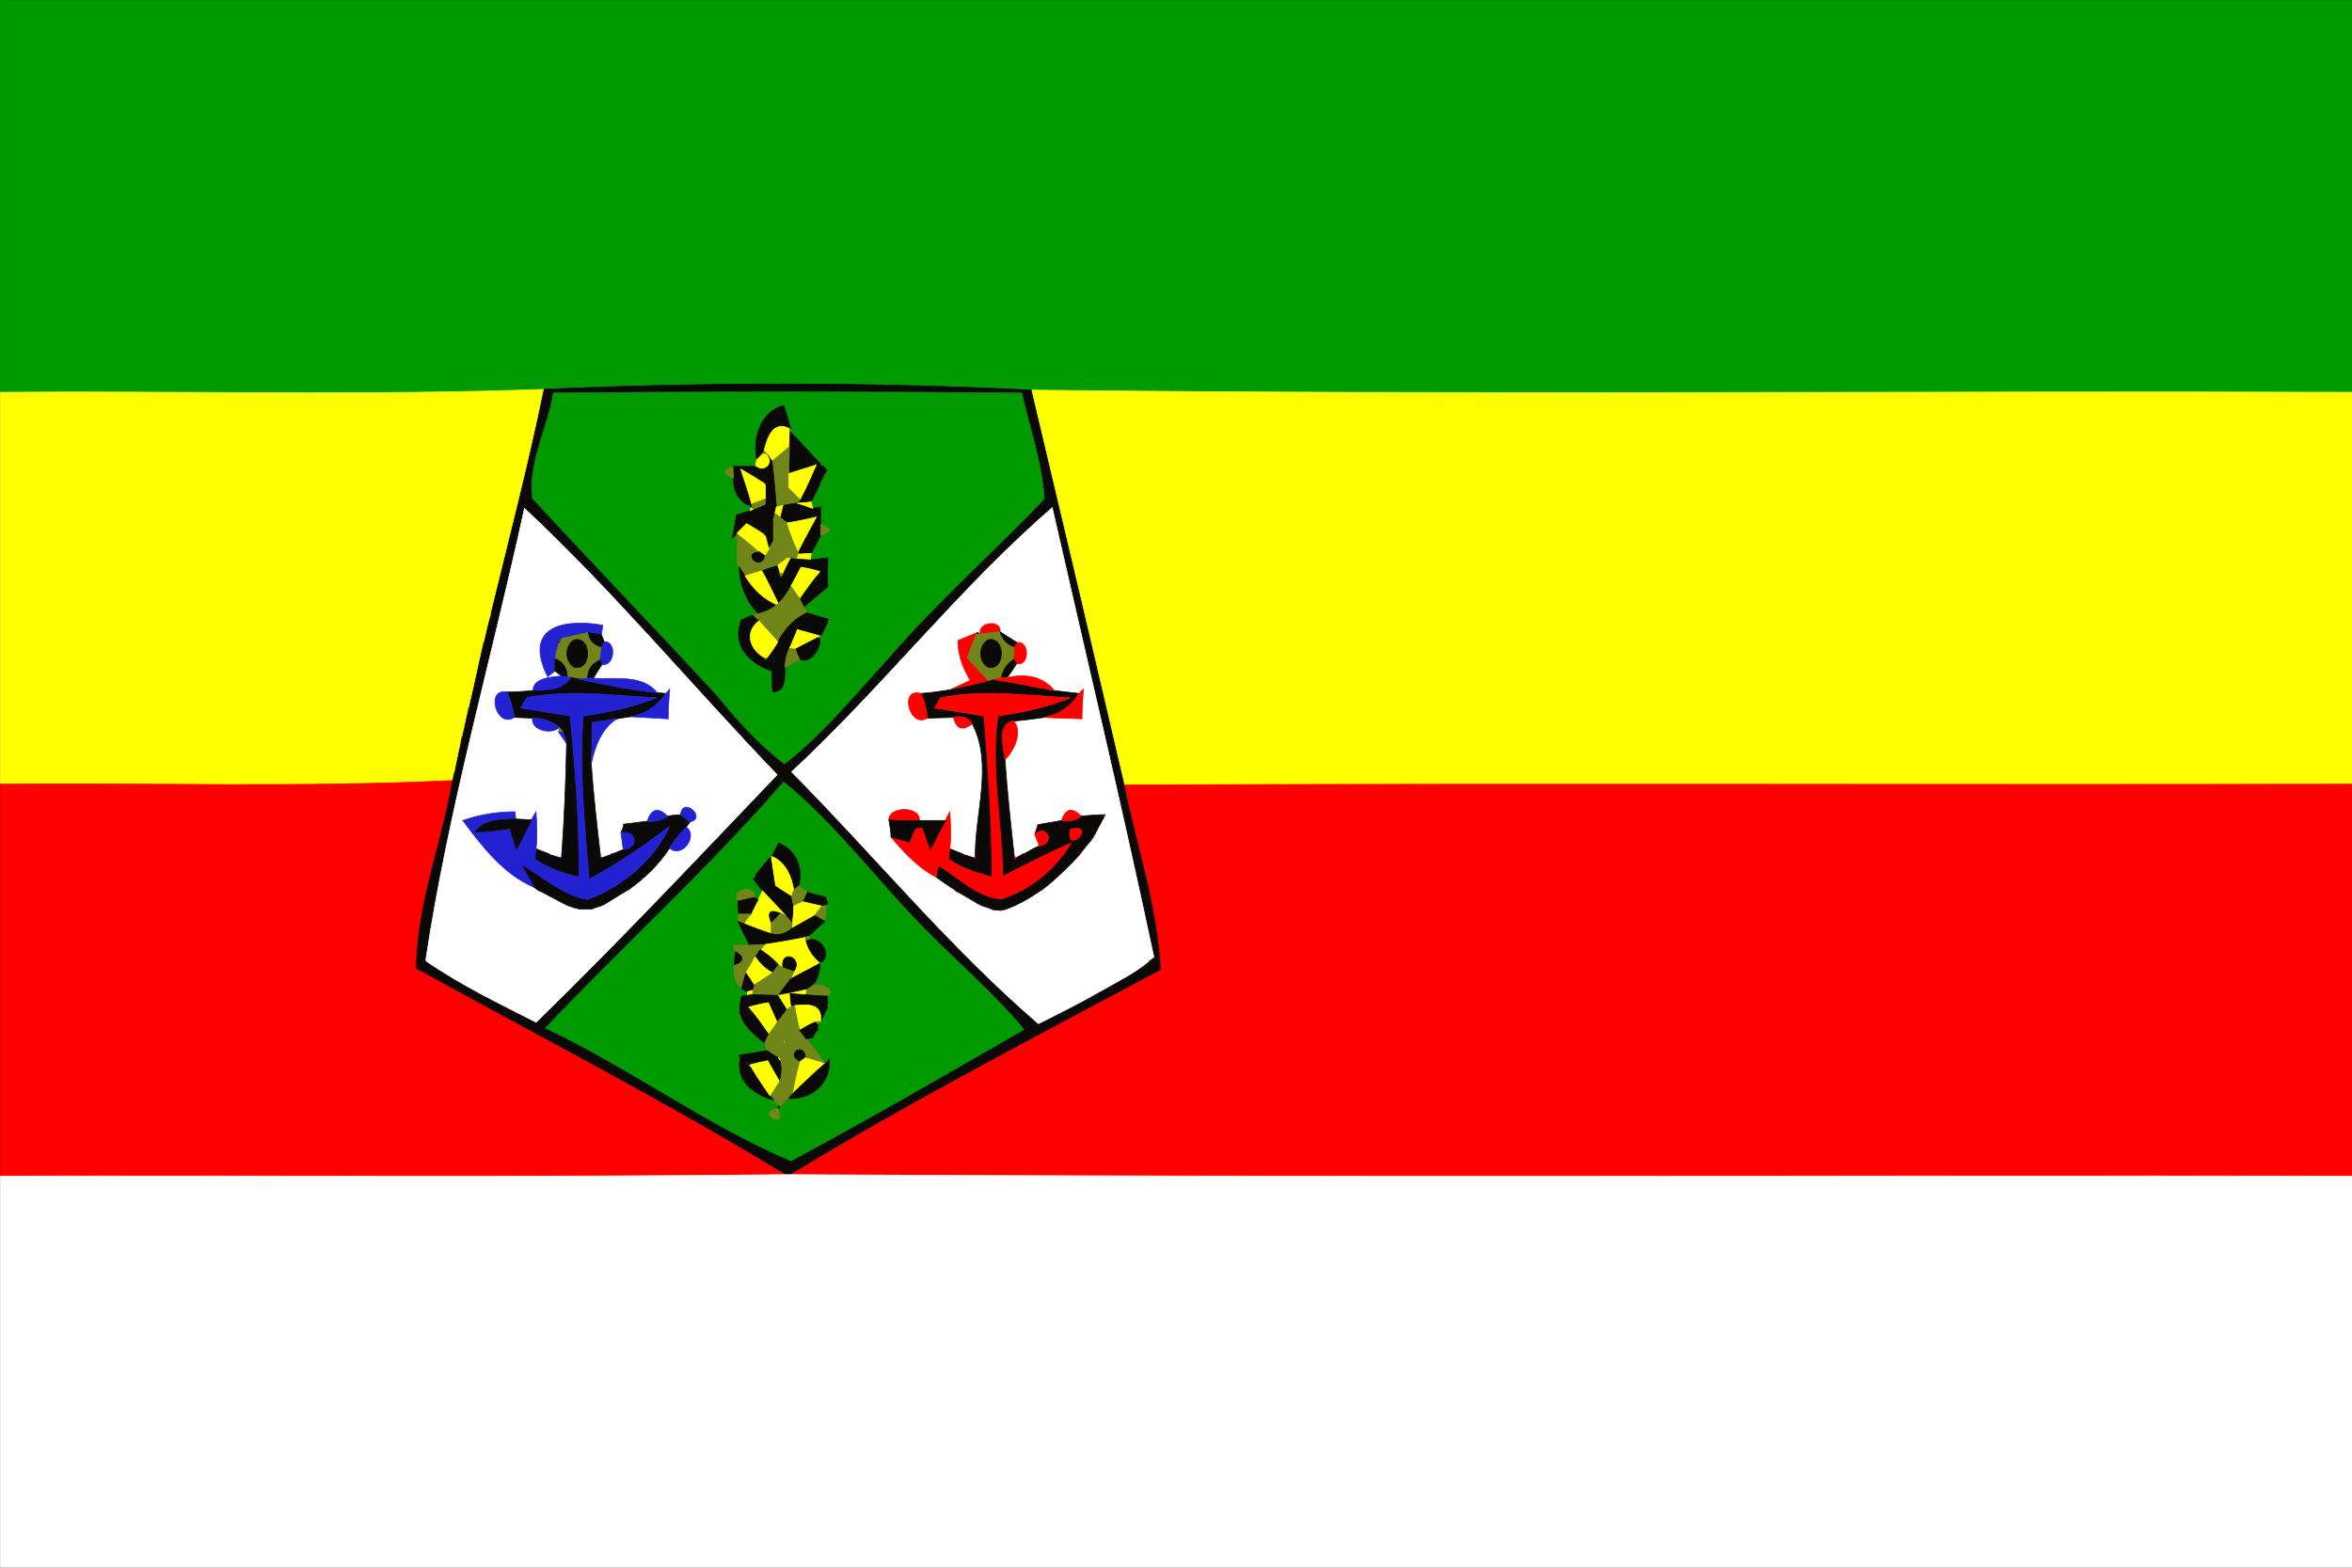 <?xml version="1.0" encoding="UTF-8" standalone="no"?>
<svg
   xmlns:dc="http://purl.org/dc/elements/1.1/"
   xmlns:cc="http://creativecommons.org/ns#"
   xmlns:rdf="http://www.w3.org/1999/02/22-rdf-syntax-ns#"
   xmlns:svg="http://www.w3.org/2000/svg"
   xmlns="http://www.w3.org/2000/svg"
   xmlns:sodipodi="http://sodipodi.sourceforge.net/DTD/sodipodi-0.dtd"
   xmlns:inkscape="http://www.inkscape.org/namespaces/inkscape"
   width="900"
   height="600"
   viewBox="0 0 324 216"
   version="1.0"
   id="svg2"
   sodipodi:version="0.32"
   inkscape:version="0.46"
   sodipodi:docname="Flag_of_Casablanca_province.svg"
   inkscape:output_extension="org.inkscape.output.svg.inkscape">
  <rect x="0" y="0" width="324" height="216" fill="#333333" stroke="none"/>
  <defs
     id="defs393" />
  <sodipodi:namedview
     inkscape:window-height="480"
     inkscape:window-width="640"
     inkscape:pageshadow="2"
     inkscape:pageopacity="0.0"
     guidetolerance="10.0"
     gridtolerance="10.0"
     objecttolerance="10.0"
     borderopacity="1.0"
     bordercolor="#666666"
     pagecolor="#ffffff"
     id="base"
     showgrid="false" />
  <g
     id="g2770"
     transform="matrix(1,0,0,1,4.6861441e-2,4.6841108e-2)">
    <path
       id="path4"
       d="M 0,0 L 324,0 L 324,54 C 263.4,53.8 202.7,54.4 142.1,53.7 C 119.7,52.6 97.2,52.6 74.8,53.6 C 49.9,54.5 24.9,53.8 0,54 L 0,0 z"
       style="fill:#009900;stroke:#009900;stroke-width:0.094" />
    <path
       id="path6"
       d="M 74.8,53.6 C 97.2,52.6 119.7,52.6 142.1,53.7 C 146.4,71.8 150.7,90 154.9,108.1 C 156.6,116.6 159.5,124.9 159.9,133.6 C 142.7,142.8 125.5,151.7 108.9,161.8 L 108.1,161.8 C 91.5,151.7 74.2,142.8 57.2,133.4 C 57.3,124.6 60.7,116.2 62.2,107.5 L 62.4,106.7 C 62.4,106.6 62.4,106.5 62.5,106.4 C 62.8,104.8 63.2,103.2 63.5,101.5 C 63.6,101.5 63.6,101.4 63.6,101.3 C 63.8,100.4 64.2,98.6 64.4,97.7 C 64.4,97.6 64.5,97.5 64.5,97.4 C 65.2,94.5 65.8,91.5 66.5,88.5 C 66.5,88.5 66.6,88.4 66.6,88.3 C 66.8,87.4 67.2,85.6 67.5,84.7 C 67.5,84.6 67.5,84.5 67.5,84.5 C 70,74.2 72.7,63.9 74.8,53.6 z"
       style="fill:#0a0908;stroke:#0a0908;stroke-width:0.094" />
    <path
       id="path8"
       d="M 0,54 C 24.9,53.8 49.9,54.5 74.8,53.6 C 72.7,63.9 70,74.2 67.5,84.5 C 67.5,84.5 67.5,84.6 67.5,84.7 C 67.2,85.6 66.8,87.4 66.6,88.3 C 66.6,88.4 66.5,88.5 66.5,88.5 C 65.8,91.5 65.2,94.5 64.5,97.4 C 64.5,97.5 64.4,97.6 64.4,97.7 C 64.2,98.6 63.8,100.4 63.6,101.3 C 63.6,101.4 63.6,101.5 63.5,101.5 C 63.2,103.2 62.8,104.8 62.5,106.4 C 62.4,106.5 62.4,106.6 62.4,106.7 L 62.2,107.5 C 41.5,108.5 20.7,107.8 0,108 L 0,54 z"
       style="fill:#ffff00;stroke:#ffff00;stroke-width:0.094" />
    <path
       id="path10"
       d="M 76.2,54.1 C 97.7,53.9 119.2,53.9 140.7,54.1 C 141.8,59 143.5,63.7 143.8,68.7 C 136.6,76.2 128.8,83.1 122,91 C 117.5,95.9 113.3,101.1 108,105.2 C 104.4,102.4 101.4,99.1 98.6,95.6 C 98.6,95.5 98.5,95.4 98.4,95.4 C 90.1,86.4 81.6,77.6 73.3,68.6 C 72.7,63.7 75.4,58.9 76.2,54.1 z"
       style="fill:#009900;stroke:#009900;stroke-width:0.094" />
    <path
       id="path12"
       d="M 142.1,53.7 C 202.7,54.4 263.4,53.8 324,54 L 324,108 C 267.6,108.1 211.3,107.9 154.9,108.1 C 150.7,90 146.4,71.8 142.1,53.7 z"
       style="fill:#ffff00;stroke:#ffff00;stroke-width:0.094" />
    <path
       id="path14"
       d="M 104.2,63.3 C 103.6,60.3 104.7,56.7 107.9,55.8 C 108.3,56.9 108.6,58 108.9,59.1 L 108.7,59 C 106.4,57.8 105.6,60.4 105.2,62.1 L 105,62.5 L 104.2,63.3 z"
       style="fill:#0a0908;stroke:#0a0908;stroke-width:0.094" />
    <path
       id="path16"
       d="M 105.2,62.1 C 105.6,60.4 106.4,57.8 108.7,59 C 108.7,59.1 108.8,59.3 108.8,59.4 C 108.8,59.9 108.7,61 108.7,61.5 C 108.1,62 106.9,63 106.3,63.5 L 105.7,62.6 C 105.6,62.5 105.3,62.2 105.2,62.1 z"
       style="fill:#ffff00;stroke:#ffff00;stroke-width:0.094" />
    <path
       id="path18"
       d="M 108.7,59 L 108.9,59.1 L 108.8,59.4 C 108.8,59.3 108.7,59.1 108.7,59 z"
       style="fill:#718518;stroke:#718518;stroke-width:0.094" />
    <path
       id="path20"
       d="M 108.8,59.4 C 110.2,60.9 111.6,62.4 113,63.9 C 113.1,64 113.2,64.1 113.3,64.1 L 113.9,64.8 C 113.6,65.3 113.2,66.2 112.9,66.7 C 112.6,67.3 112,68.5 111.7,69.1 C 111.2,69.2 110.3,69.2 109.8,69.3 L 110.2,68.7 C 111,67.2 111.7,65.6 112.4,64 C 111.1,64.4 109.9,64.8 108.6,65.2 C 108.6,64 108.7,62.7 108.7,61.5 C 108.7,61 108.8,59.9 108.8,59.4 z"
       style="fill:#0a0908;stroke:#0a0908;stroke-width:0.094" />
    <path
       id="path22"
       d="M 105.2,62.1 C 105.3,62.2 105.6,62.5 105.7,62.6 L 105,62.5 L 105.2,62.1 z"
       style="fill:#718518;stroke:#718518;stroke-width:0.094" />
    <path
       id="path24"
       d="M 106.3,63.5 C 106.9,63 108.1,62 108.7,61.5 C 108.7,62.7 108.6,64 108.6,65.2 C 108.6,65.7 108.6,66.6 108.6,67.1 C 109,67.5 109.8,68.3 110.2,68.7 L 109.8,69.3 C 109.3,69.3 108.3,69.5 107.8,69.6 L 106.9,69.8 C 106.8,68.2 106.5,65.1 106.3,63.5 z"
       style="fill:#718518;stroke:#718518;stroke-width:0.094" />
    <path
       id="path26"
       d="M 104.2,63.3 L 105,62.5 L 105.7,62.6 C 106.7,63.9 105.2,65.2 104,64.2 L 104.2,63.3 z"
       style="fill:#ffff00;stroke:#ffff00;stroke-width:0.094" />
    <path
       id="path28"
       d="M 105.7,62.6 L 106.3,63.5 C 106.5,65.1 106.8,68.2 106.9,69.8 L 106.7,70.7 L 106.5,71.5 C 106.5,71.5 106.5,71.6 106.5,71.6 C 106.5,72.6 106.5,73.6 106.5,74.5 C 106.3,74.8 106,75.3 105.9,75.6 C 105.7,75.1 105.5,74.2 105.4,73.8 L 105.3,73.6 L 105.2,73.6 C 104.4,73 103.6,72.6 102.8,72.1 C 102.5,72.4 101.8,73.1 101.5,73.4 L 100.8,74.1 C 101,73.3 101.3,71.7 101.4,70.9 C 101.9,70.8 102.8,70.4 103.3,70.3 C 103.4,70.2 103.6,70.2 103.7,70.1 C 104.1,70 105,69.6 105.4,69.4 L 105.4,68.7 C 105.4,68.2 105.4,67.3 105.4,66.8 L 105.4,66.7 L 105.3,66.6 C 104.2,65.9 103.1,65.2 102,64.6 C 102.5,66.2 103.1,67.8 103.5,69.4 L 103.7,70.1 L 103.4,69.9 C 103.3,69.8 103.1,69.6 103,69.6 C 101.5,68.7 100.9,67.4 101,65.8 C 101,65.4 100.9,64.6 100.9,64.2 C 101.7,64.2 103.2,64.2 104,64.2 C 105.2,65.2 106.7,63.9 105.7,62.6 z"
       style="fill:#0a0908;stroke:#0a0908;stroke-width:0.094" />
    <path
       id="path30"
       d="M 113,63.9 C 113.1,64 113.2,64.1 113.3,64.1 C 113.2,64.1 113.1,64 113,63.9 z"
       style="fill:#718518;stroke:#718518;stroke-width:0.094" />
    <path
       id="path32"
       d="M 101,65.8 C 99.5,65.3 99.4,64.8 100.9,64.2 C 100.9,64.6 101,65.4 101,65.8 z"
       style="fill:#718518;stroke:#718518;stroke-width:0.094" />
    <path
       id="path34"
       d="M 108.6,65.2 C 109.9,64.8 111.1,64.4 112.4,64 C 111.7,65.6 111,67.2 110.2,68.7 C 109.8,68.3 109,67.5 108.6,67.1 C 108.6,66.6 108.6,65.7 108.6,65.2 z"
       style="fill:#ffff00;stroke:#ffff00;stroke-width:0.094" />
    <path
       id="path36"
       d="M 102,64.6 C 103.1,65.2 104.2,65.9 105.3,66.6 C 105.3,66.6 105.4,66.8 105.4,66.8 C 105.4,67.3 105.4,68.2 105.4,68.7 C 104.9,68.9 104,69.2 103.5,69.4 C 103.1,67.8 102.5,66.2 102,64.6 z"
       style="fill:#ffff00;stroke:#ffff00;stroke-width:0.094" />
    <path
       id="path38"
       d="M 112.9,66.7 C 113.2,66.2 113.6,65.3 113.9,64.8 C 113.6,65.3 113.2,66.2 112.9,66.7 z"
       style="fill:#718518;stroke:#718518;stroke-width:0.094" />
    <path
       id="path40"
       d="M 105.3,66.6 L 105.4,66.7 L 105.4,66.8 C 105.4,66.8 105.3,66.6 105.3,66.6 z"
       style="fill:#718518;stroke:#718518;stroke-width:0.094" />
    <path
       id="path42"
       d="M 103,69.6 C 103.1,69.6 103.3,69.8 103.4,69.9 C 103.3,69.8 103.1,69.6 103,69.6 z"
       style="fill:#718518;stroke:#718518;stroke-width:0.094" />
    <path
       id="path44"
       d="M 103.5,69.4 C 104,69.2 104.9,68.9 105.4,68.7 L 105.4,69.4 C 105,69.6 104.1,70 103.7,70.1 L 103.5,69.4 z"
       style="fill:#718518;stroke:#718518;stroke-width:0.094" />
    <path
       id="path46"
       d="M 107.8,69.6 C 108.3,69.5 109.3,69.3 109.8,69.3 C 110.3,69.4 111.3,69.8 111.9,70 L 113,69.8 C 113,70.4 113,71.6 113,72.2 C 113,72.6 113,73.3 113,73.7 C 112.7,74.4 112,75.6 111.7,76.2 C 111.2,76.2 110.3,76.3 109.9,76.3 L 109.9,75.9 C 110.7,74.3 111.6,72.7 112.4,71.2 C 111.1,71.5 109.7,71.8 108.4,72 C 108.1,71.8 107.6,71.4 107.4,71.2 C 107.5,70.8 107.7,70 107.8,69.6 z"
       style="fill:#0a0908;stroke:#0a0908;stroke-width:0.094" />
    <path
       id="path48"
       d="M 109.8,69.3 C 110.3,69.2 111.2,69.2 111.7,69.1 L 111.9,70 C 111.3,69.8 110.3,69.4 109.8,69.3 z"
       style="fill:#ffff00;stroke:#ffff00;stroke-width:0.094" />
    <path
       id="path50"
       d="M 72.2,70 C 84.5,81.5 95.3,94.5 107,106.7 C 96,118.2 85.2,129.7 73.8,140.8 C 68.7,138.2 63.5,135.7 58.7,132.4 C 58.7,132.4 58.6,132.3 58.6,132.3 C 61.7,111.5 67.7,90.7 72.2,70 z"
       style="fill:#ffffff;stroke:#ffffff;stroke-width:0.094" />
    <path
       id="path52"
       d="M 103.4,69.9 L 103.7,70.1 C 103.6,70.2 103.4,70.2 103.3,70.3 L 103.4,69.9 z"
       style="fill:#ffff00;stroke:#ffff00;stroke-width:0.094" />
    <path
       id="path54"
       d="M 106.9,69.8 L 107.8,69.6 C 107.7,70 107.5,70.8 107.4,71.2 L 106.7,70.7 L 106.9,69.8 z"
       style="fill:#ffff00;stroke:#ffff00;stroke-width:0.094" />
    <path
       id="path56"
       d="M 109,106.3 C 121.5,94.7 132,81.1 144.9,69.9 C 149.6,90.5 154.5,111.1 158.9,131.8 L 158.4,132.2 C 158.3,132.3 158.2,132.4 158.2,132.4 C 156.2,134.1 153.8,135.2 151.6,136.5 C 151.6,136.5 151.5,136.6 151.4,136.6 C 148.6,138.2 145.8,139.6 143,141 C 130.7,130.4 120.4,117.8 109,106.3 z"
       style="fill:#ffffff;stroke:#ffffff;stroke-width:0.094" />
    <path
       id="path58"
       d="M 106.5,71.6 C 106.5,71.6 106.5,71.5 106.5,71.5 L 106.5,71.6 z"
       style="fill:#ffff00;stroke:#ffff00;stroke-width:0.094" />
    <path
       id="path60"
       d="M 106.5,71.5 L 106.7,70.7 L 107.4,71.2 C 107.6,71.4 108.1,71.8 108.4,72 C 108.8,73.3 109.3,74.6 109.9,75.9 L 109.9,76.3 L 109.8,77 L 108.9,76.9 C 108.8,76.8 108.6,76.8 108.5,76.8 C 108.1,77.1 107.4,77.6 107,77.9 C 106.4,78.1 105.4,78.4 104.9,78.6 C 104.3,78.8 103.2,79.1 102.6,79.3 C 102.4,79 102,78.4 101.8,78.1 L 101.5,77.7 C 101.5,76.2 101.5,74.8 101.5,73.4 C 102.5,74.2 103.6,75.1 104.6,76 C 102,76.1 104.8,78.8 105.3,76.5 L 105.9,75.6 C 106,75.3 106.3,74.8 106.5,74.5 C 106.5,73.6 106.5,72.6 106.5,71.6 L 106.5,71.5 z"
       style="fill:#718518;stroke:#718518;stroke-width:0.094" />
    <path
       id="path62"
       d="M 108.4,72 C 109.7,71.8 111.1,71.5 112.4,71.2 C 111.6,72.7 110.7,74.3 109.9,75.9 C 109.3,74.6 108.8,73.3 108.4,72 z"
       style="fill:#ffff00;stroke:#ffff00;stroke-width:0.094" />
    <path
       id="path64"
       d="M 102.8,72.1 C 103.6,72.6 104.4,73 105.2,73.6 C 105.2,73.6 105.3,73.7 105.4,73.8 C 105.5,74.2 105.7,75.1 105.9,75.6 L 105.3,76.5 L 104.6,76 C 103.6,75.1 102.5,74.2 101.5,73.4 C 101.8,73.1 102.5,72.4 102.8,72.1 z"
       style="fill:#ffff00;stroke:#ffff00;stroke-width:0.094" />
    <path
       id="path66"
       d="M 113,72.2 C 114.6,72.7 114.6,73.2 113,73.7 C 113,73.3 113,72.6 113,72.2 z"
       style="fill:#718518;stroke:#718518;stroke-width:0.094" />
    <path
       id="path68"
       d="M 105.2,73.6 L 105.3,73.6 L 105.4,73.8 C 105.3,73.7 105.2,73.6 105.2,73.6 z"
       style="fill:#718518;stroke:#718518;stroke-width:0.094" />
    <path
       id="path70"
       d="M 105.3,76.5 C 104.8,78.8 102,76.1 104.6,76 L 105.3,76.5 z"
       style="fill:#0a0908;stroke:#0a0908;stroke-width:0.094" />
    <path
       id="path72"
       d="M 108.5,76.8 C 108.6,76.8 108.8,76.8 108.9,76.9 L 108.5,76.8 z"
       style="fill:#0a0908;stroke:#0a0908;stroke-width:0.094" />
    <path
       id="path74"
       d="M 109.9,76.3 C 110.3,76.3 111.2,76.2 111.7,76.2 L 111.6,77.1 C 111.2,77.1 110.3,77 109.8,77 L 109.9,76.3 z"
       style="fill:#ffff00;stroke:#ffff00;stroke-width:0.094" />
    <path
       id="path76"
       d="M 107,77.9 C 107.4,77.6 108.1,77.1 108.5,76.8 L 108.9,76.9 C 108.6,77.4 108.1,78.5 107.8,79.1 L 107.3,78.8 L 107,77.9 z"
       style="fill:#ffff00;stroke:#ffff00;stroke-width:0.094" />
    <path
       id="path78"
       d="M 108.9,76.9 L 109.8,77 C 110.3,77 111.2,77.1 111.6,77.1 C 112.2,77 113.4,76.9 114,76.8 C 114,78.2 113.9,79.5 114,80.8 C 112.9,81.7 111.8,82.6 110.7,83.6 C 110.5,83.3 110.2,82.7 110.1,82.4 C 110.8,81.4 111.5,80.4 112.3,79.4 C 112.4,79.4 112.4,79.3 112.4,79.3 L 112.9,78.7 C 112.3,78.5 111,78.2 110.3,78.1 C 109.8,79 109.4,79.9 108.9,80.7 C 108,82.6 106.5,84.1 104.4,84.5 C 102.7,82.7 101.8,80.5 101.8,78.1 C 102,78.4 102.4,79 102.6,79.3 C 103.7,81.1 105.2,82.6 107.3,83.4 C 106.5,81.8 105.8,80.2 104.9,78.6 C 105.4,78.4 106.4,78.1 107,77.9 L 107.3,78.8 C 107.3,78.9 107.4,79.2 107.5,79.4 L 107.8,79.1 C 108.1,78.5 108.6,77.4 108.9,76.9 z"
       style="fill:#0a0908;stroke:#0a0908;stroke-width:0.094" />
    <path
       id="path80"
       d="M 110.3,78.1 C 111,78.2 112.3,78.5 112.9,78.7 L 112.4,79.3 C 112.4,79.3 112.4,79.4 112.3,79.4 C 111.5,80.4 110.8,81.4 110.1,82.4 C 109.8,82 109.2,81.2 108.9,80.7 C 109.4,79.9 109.8,79 110.3,78.1 z"
       style="fill:#ffff00;stroke:#ffff00;stroke-width:0.094" />
    <path
       id="path82"
       d="M 102.6,79.3 C 103.2,79.1 104.3,78.8 104.9,78.6 C 105.8,80.2 106.5,81.8 107.3,83.4 C 105.2,82.6 103.7,81.1 102.6,79.3 z"
       style="fill:#ffff00;stroke:#ffff00;stroke-width:0.094" />
    <path
       id="path84"
       d="M 107.3,78.8 L 107.8,79.1 L 107.5,79.4 C 107.4,79.2 107.3,78.9 107.3,78.8 z"
       style="fill:#718518;stroke:#718518;stroke-width:0.094" />
    <path
       id="path86"
       d="M 112.3,79.4 C 112.4,79.4 112.4,79.3 112.4,79.3 C 112.4,79.3 112.4,79.4 112.3,79.4 z"
       style="fill:#718518;stroke:#718518;stroke-width:0.094" />
    <path
       id="path88"
       d="M 104.4,84.5 C 106.5,84.1 108,82.6 108.9,80.7 C 109.2,81.2 109.8,82 110.1,82.4 C 110.2,82.7 110.5,83.3 110.7,83.6 C 110.8,83.8 111,84.2 111.1,84.4 C 109.3,85.2 108,86.7 107.1,88.4 C 106.2,87.4 105.3,86.4 104.5,85.5 C 104.2,85.3 103.8,84.9 103.6,84.7 L 104.4,84.5 z"
       style="fill:#718518;stroke:#718518;stroke-width:0.094" />
    <path
       id="path90"
       d="M 67.5,84.7 C 67.5,84.6 67.5,84.5 67.5,84.5 C 67.5,84.5 67.5,84.6 67.5,84.7 z"
       style="fill:#718518;stroke:#718518;stroke-width:0.094" />
    <path
       id="path92"
       d="M 101.9,85.9 C 101.9,85.8 102,85.5 102,85.4 L 101.9,85.9 z"
       style="fill:#718518;stroke:#718518;stroke-width:0.094" />
    <path
       id="path94"
       d="M 102,85.4 C 102.4,85.2 103.2,84.9 103.6,84.7 C 103.8,84.9 104.2,85.3 104.5,85.5 C 102.4,87.1 103.3,89.5 105.3,90.6 L 105.5,90.8 L 105.5,90.7 C 106.1,90 106.6,89.2 107.1,88.4 C 108,86.7 109.3,85.2 111.1,84.4 C 111.9,84.6 113.4,85.1 114.2,85.3 L 114,85.7 C 113.7,86.2 113.3,87.1 113,87.6 C 112,87.3 110.9,87 109.8,86.7 L 109.8,86.7 L 109.7,87 C 109.4,87.6 109,88.7 108.7,89.3 C 108.3,90.1 108.1,91 108.1,91.9 C 108,93.3 108.3,95.2 106.4,95.3 C 106.3,94.3 106.3,93.3 106.3,92.4 C 103.5,91.5 100.9,89.2 101.9,85.9 L 102,85.4 z"
       style="fill:#0a0908;stroke:#0a0908;stroke-width:0.094" />
    <path
       id="path96"
       d="M 114.2,85.3 C 114.1,85.4 114,85.6 114,85.7 L 114.2,85.3 z"
       style="fill:#718518;stroke:#718518;stroke-width:0.094" />
    <path
       id="path98"
       d="M 75.4,93.2 C 71.8,86 78.1,85.2 83,86.1 L 82.8,87.4 C 82.3,87.3 81.4,87.2 81,87.1 C 80.1,87.3 78.3,87.7 77.4,87.9 C 77.4,88 77.2,88.1 77.1,88.2 C 77.1,88.3 77,88.4 77,88.5 C 76.8,89 76.5,90.2 76.4,90.7 C 76.4,91.2 76.4,92 76.4,92.4 L 75.4,93.2 z"
       style="fill:#2222d3;stroke:#2222d3;stroke-width:0.094" />
    <path
       id="path100"
       d="M 105.3,90.6 C 103.3,89.5 102.4,87.1 104.5,85.5 C 105.3,86.4 106.2,87.4 107.1,88.4 C 106.6,89.2 106.1,90 105.5,90.7 C 105.5,90.7 105.4,90.6 105.3,90.6 z"
       style="fill:#ffff00;stroke:#ffff00;stroke-width:0.094" />
    <path
       id="path102"
       d="M 109.8,86.7 L 109.8,86.7 C 109.8,86.8 109.7,86.9 109.7,87 L 109.8,86.7 z"
       style="fill:#718518;stroke:#718518;stroke-width:0.094" />
    <path
       id="path104"
       d="M 109.8,86.7 C 110.9,87 112,87.3 113,87.6 C 112.9,87.6 112.7,87.8 112.6,87.8 C 111.6,88.3 110.5,88.9 109.5,89.4 L 108.7,89.3 C 109,88.7 109.4,87.6 109.7,87 C 109.7,86.9 109.8,86.8 109.8,86.7 z"
       style="fill:#ffff00;stroke:#ffff00;stroke-width:0.094" />
    <path
       id="path106"
       d="M 135,87.3 C 134.6,85.6 138,85.3 137.7,87 C 137,87.1 135.7,87.2 135,87.3 z"
       style="fill:#fe0000;stroke:#fe0000;stroke-width:0.094" />
    <path
       id="path108"
       d="M 77.1,88.2 C 77.2,88.1 77.4,88 77.4,87.9 C 77.4,88 77.2,88.1 77.1,88.2 z"
       style="fill:#0a0908;stroke:#0a0908;stroke-width:0.094" />
    <path
       id="path110"
       d="M 77.4,87.9 C 78.3,87.7 80.1,87.3 81,87.1 C 81.1,88.1 81.7,88.8 82.8,89.1 C 82.8,89.5 82.7,90.4 82.6,90.9 C 81.5,91.4 80.9,92.2 80.9,93.4 L 79.6,93.5 L 78.7,93.3 L 78.1,93.2 C 78.1,92 77.5,91.1 76.4,90.7 C 76.5,90.2 76.8,89 77,88.5 C 77,88.4 77.1,88.3 77.1,88.2 C 77.2,88.1 77.4,88 77.4,87.9 z"
       style="fill:#718518;stroke:#718518;stroke-width:0.094" />
    <path
       id="path112"
       d="M 81,87.1 C 81.4,87.2 82.3,87.3 82.8,87.4 L 83.2,88.4 L 82.8,89.1 C 81.7,88.8 81.1,88.1 81,87.1 z"
       style="fill:#0a0908;stroke:#0a0908;stroke-width:0.094" />
    <path
       id="path114"
       d="M 112.6,87.8 C 112.7,87.8 112.9,87.6 113,87.6 L 112.9,87.9 L 112.6,87.8 z"
       style="fill:#718518;stroke:#718518;stroke-width:0.094" />
    <path
       id="path116"
       d="M 131.9,88.2 C 132.6,87.9 133.9,87.4 134.6,87.1 L 134.5,87.3 C 134,88.4 133.6,89.5 133.2,90.6 C 134.2,91.7 135.2,92.8 136.2,93.8 C 134.4,94.3 132.6,94.7 130.8,95 C 131.7,94.6 132.7,94.1 133.6,93.7 C 132.6,92 131.9,90.2 131.9,88.2 z"
       style="fill:#fe0000;stroke:#fe0000;stroke-width:0.094" />
    <path
       id="path118"
       d="M 134.6,87.1 L 135,87.3 C 134.9,87.3 134.6,87.3 134.5,87.3 L 134.6,87.1 z"
       style="fill:#0a0908;stroke:#0a0908;stroke-width:0.094" />
    <path
       id="path120"
       d="M 135,87.3 C 135.7,87.2 137,87.1 137.7,87 C 138,88 138.6,88.7 139.7,89.1 C 139.7,89.6 139.7,90.4 139.6,90.8 C 138.7,91.4 138.1,92.2 137.9,93.3 L 136.9,93.6 L 136.2,93.8 C 135.2,92.8 134.2,91.7 133.2,90.6 C 133.6,89.5 134,88.4 134.5,87.3 C 134.6,87.3 134.9,87.3 135,87.3 z"
       style="fill:#718518;stroke:#718518;stroke-width:0.094" />
    <path
       id="path122"
       d="M 137.7,87 C 138.3,87.4 139.5,88.1 140.1,88.5 L 139.7,89.1 C 138.6,88.7 138,88 137.7,87 z"
       style="fill:#0a0908;stroke:#0a0908;stroke-width:0.094" />
    <path
       id="path124"
       d="M 66.5,88.5 C 66.5,88.5 66.6,88.4 66.6,88.3 C 66.6,88.4 66.5,88.5 66.5,88.5 z"
       style="fill:#718518;stroke:#718518;stroke-width:0.094" />
    <path
       id="path126"
       d="M 77,88.5 C 77,88.4 77.1,88.3 77.1,88.2 C 77.1,88.3 77,88.4 77,88.5 z"
       style="fill:#0a0908;stroke:#0a0908;stroke-width:0.094" />
    <path
       id="path128"
       d="M 79.1,88.1 C 81.5,87.6 81.5,92.4 79.1,91.9 C 77.7,91.2 77.7,88.8 79.1,88.1 z"
       style="fill:#0a0908;stroke:#0a0908;stroke-width:0.094" />
    <path
       id="path130"
       d="M 83.2,88.4 C 84.9,88.2 84.7,91.8 82.9,91.5 L 82.6,90.9 C 82.7,90.4 82.8,89.5 82.8,89.1 L 83.2,88.4 z"
       style="fill:#2222d3;stroke:#2222d3;stroke-width:0.094" />
    <path
       id="path132"
       d="M 112.6,87.8 L 112.9,87.9 C 113.1,89.3 111.6,91.5 110.1,90.8 C 109.9,90.4 109.6,89.7 109.5,89.4 C 110.5,88.9 111.6,88.3 112.6,87.8 z"
       style="fill:#0a0908;stroke:#0a0908;stroke-width:0.094" />
    <path
       id="path134"
       d="M 136.1,88.1 C 138.5,87.6 138.5,92.4 136.1,91.9 C 134.7,91.2 134.7,88.8 136.1,88.1 z"
       style="fill:#0a0908;stroke:#0a0908;stroke-width:0.094" />
    <path
       id="path136"
       d="M 140.1,88.5 C 141.8,88.2 141.8,91.8 140,91.4 L 139.6,90.8 C 139.7,90.4 139.7,89.6 139.7,89.1 L 140.1,88.5 z"
       style="fill:#fe0000;stroke:#fe0000;stroke-width:0.094" />
    <path
       id="path138"
       d="M 108.1,91.9 C 108.1,91 108.3,90.1 108.7,89.3 L 109.5,89.4 C 109.6,89.7 109.9,90.4 110.1,90.8 C 109.6,91 108.6,91.6 108.1,91.9 z"
       style="fill:#718518;stroke:#718518;stroke-width:0.094" />
    <path
       id="path140"
       d="M 105.3,90.6 C 105.4,90.6 105.5,90.7 105.5,90.7 L 105.5,90.8 L 105.3,90.6 z"
       style="fill:#718518;stroke:#718518;stroke-width:0.094" />
    <path
       id="path142"
       d="M 76.4,90.7 C 77.5,91.1 78.1,92 78.1,93.2 L 77.3,93.1 L 76.4,92.4 C 76.4,92 76.4,91.2 76.4,90.7 z"
       style="fill:#0a0908;stroke:#0a0908;stroke-width:0.094" />
    <path
       id="path144"
       d="M 80.9,93.4 C 80.9,92.2 81.5,91.4 82.6,90.9 L 82.9,91.5 C 82.6,91.9 82,92.9 81.7,93.4 L 80.9,93.4 z"
       style="fill:#0a0908;stroke:#0a0908;stroke-width:0.094" />
    <path
       id="path146"
       d="M 137.9,93.3 C 138.1,92.2 138.7,91.4 139.6,90.8 L 140,91.4 C 139.7,91.9 139.1,92.8 138.7,93.3 L 137.9,93.3 z"
       style="fill:#0a0908;stroke:#0a0908;stroke-width:0.094" />
    <path
       id="path148"
       d="M 77.3,93.1 L 78.1,93.2 L 78.7,93.3 C 77.6,95.1 75.3,95.2 73.4,95.1 C 73.3,93.4 76,93.2 77.3,93.1 z"
       style="fill:#2222d3;stroke:#2222d3;stroke-width:0.094" />
    <path
       id="path150"
       d="M 78.7,93.3 L 79.6,93.5 C 83.2,94.3 86.8,95 90.5,95.4 L 91.7,95.5 C 90.5,97.2 88.8,98.4 86.8,98.7 C 86.3,98.8 85.4,98.9 84.9,99 C 83.8,99.2 82.6,99.3 81.5,99.5 C 81.5,100.9 81.5,103.7 81.4,105.2 C 81.7,109.5 82.2,113.8 82.7,118.1 L 82.7,118.2 C 82.8,118.2 82.9,118.1 83,118.1 L 84.1,117.7 C 84.2,117.6 84.5,117.5 84.6,117.5 L 85.8,117 C 88,116.9 87.7,114.2 85.5,114.7 L 85.8,113.9 C 85.8,113.8 85.8,113.6 85.9,113.5 C 86.7,113.4 88.3,113.2 89.1,113.1 C 90.2,113.2 91.1,113 91.9,112.4 C 92.4,112.3 93.3,112.2 93.7,112.2 C 94.1,112.4 94.7,113 95,113.2 L 94.5,113.9 C 93.6,114.8 92.8,115.8 92.2,116.8 C 90.7,119.1 88.8,120.9 86.6,122.5 C 86.6,122.5 86.4,122.6 86.4,122.6 C 85.6,123.1 84.1,124 83.3,124.5 C 83.2,124.6 83,124.6 82.9,124.7 L 81.7,125.1 C 81.6,125.2 81.3,125.2 81.2,125.2 L 79.8,125.2 C 79.7,125.2 79.5,125.1 79.3,125.1 L 78.1,124.7 C 78,124.6 77.8,124.5 77.7,124.5 C 76.9,124.1 75.3,123.2 74.5,122.8 C 74.4,122.8 74.3,122.7 74.2,122.7 L 73.5,122.2 C 72.9,121.1 72.3,120 71.7,119 C 74.7,120.7 77.4,123.3 80.9,123.9 C 85.7,122.1 90,118.5 92.2,113.8 C 88.7,116.5 85,119 81.1,121.1 C 80.5,113.6 79.7,106.1 80.3,98.6 C 83.7,98.1 87.1,97.4 90.4,96.1 C 84.4,95.8 78.4,94.9 72.5,96.1 C 72.3,96.5 71.9,97.1 71.7,97.5 C 73.4,97.8 76.8,98.3 78.5,98.6 C 79.2,106 79.8,113.4 79.7,120.8 C 77.6,120.3 75.4,119.6 73.6,118.3 C 73.7,118 73.7,117.3 73.8,116.9 L 75.3,117.5 C 75.4,117.5 75.6,117.6 75.7,117.7 L 77,118.1 C 77.1,118.1 77.2,118.2 77.2,118.2 L 77.3,118.1 C 77.7,112.8 77.9,107.6 78,102.4 C 77.9,102 77.7,101.2 77.5,100.8 C 77.4,100.6 77.1,100.4 77,100.2 C 76,99.3 74.7,98.9 73.3,98.9 C 72.7,98.9 71.4,98.8 70.8,98.8 C 70.6,97.6 70.3,96.4 69.8,95.3 C 70.7,95.3 72.5,95.2 73.4,95.1 C 75.3,95.2 77.6,95.1 78.7,93.3 z"
       style="fill:#0a0908;stroke:#0a0908;stroke-width:0.094" />
    <path
       id="path152"
       d="M 79.6,93.5 L 80.9,93.4 L 81.7,93.4 C 84.6,93.6 88.4,92.8 90.5,95.4 C 86.8,95 83.2,94.3 79.6,93.5 z"
       style="fill:#2222d3;stroke:#2222d3;stroke-width:0.094" />
    <path
       id="path154"
       d="M 136.2,93.8 L 136.9,93.6 C 139.7,94 142.4,94.6 145.2,95.1 C 146,95.2 147.8,95.4 148.6,95.5 C 147.5,97.3 145.8,98.4 143.8,98.8 C 142.4,99 141,99.2 139.6,99.3 C 137.2,99.6 138.2,102.9 138.4,104.6 C 138.7,109.1 139.2,113.6 139.7,118.1 L 139.7,118.3 C 139.8,118.2 139.9,118.2 140,118.1 L 140.9,117.6 C 141,117.6 141.2,117.5 141.2,117.5 C 141.7,117.2 142.6,116.7 143.1,116.5 C 145.4,116.3 144.2,113.3 142.5,114.9 L 142.8,114 C 142.8,113.9 142.9,113.7 142.9,113.6 C 143.7,113.4 145.3,113.2 146.2,113 C 147.2,113.2 148.1,113 148.9,112.4 C 149.8,112.3 151.4,112.2 152.2,112.2 L 152,112.6 C 151.6,113.3 150.9,114.7 150.5,115.4 C 150.4,115.5 150.3,115.6 150.3,115.7 C 149.9,116.1 149.2,117 148.9,117.4 C 148.8,117.5 148.7,117.6 148.7,117.7 C 147.1,119.4 145.5,121 143.7,122.4 C 143.6,122.5 143.5,122.6 143.4,122.6 C 141.8,123.7 140.1,124.7 138.3,125.3 C 138.2,125.3 138,125.3 137.9,125.4 L 136.7,125.3 C 136.6,125.2 136.4,125.2 136.3,125.1 L 135.1,124.7 C 135,124.6 134.8,124.5 134.7,124.5 C 133.9,124 132.4,123.1 131.6,122.7 C 131.5,122.6 131.4,122.5 131.4,122.5 C 130.7,122.1 129.5,121.2 128.9,120.8 C 129,120.4 129.1,119.6 129.2,119.2 C 132,120.8 134.5,123.6 137.9,123.8 C 141.9,122.6 145.4,119.6 147.5,116.1 C 144.3,117.5 141.2,119.1 138.1,120.7 C 138,113.4 136.4,106 137.4,98.6 C 140.8,98.1 144.2,97.4 147.4,96.1 C 141.4,95.8 135.4,94.9 129.5,96.1 C 129.3,96.5 128.9,97.1 128.7,97.5 C 130.4,97.8 133.8,98.3 135.5,98.6 C 136.1,106 136.6,113.4 136.6,120.8 C 134.5,120.2 132.4,119.6 130.6,118.3 C 130.7,118 130.7,117.3 130.8,116.9 L 132.3,117.5 C 132.4,117.5 132.6,117.6 132.7,117.7 L 134,118.1 C 134.1,118.1 134.2,118.2 134.2,118.2 L 134.3,118.1 C 134.2,112.1 136.8,105.3 133.9,99.7 C 133.4,98.8 132.5,98.5 131.3,98.8 C 130.4,98.8 128.6,98.9 127.7,98.9 C 127.6,97.7 127.3,96.5 126.8,95.5 C 128.2,95.4 129.5,95.2 130.8,95 C 132.6,94.7 134.4,94.3 136.2,93.8 z"
       style="fill:#0a0908;stroke:#0a0908;stroke-width:0.094" />
    <path
       id="path156"
       d="M 136.9,93.6 L 137.9,93.3 L 138.7,93.3 C 141.6,92.7 143.7,93.3 145.2,95.1 C 142.4,94.6 139.7,94 136.9,93.6 z"
       style="fill:#fe0000;stroke:#fe0000;stroke-width:0.094" />
    <path
       id="path158"
       d="M 70.8,98.8 C 68.3,100.4 66.8,94.7 69.8,95.3 C 70.3,96.4 70.6,97.6 70.8,98.8 z"
       style="fill:#2222d3;stroke:#2222d3;stroke-width:0.094" />
    <path
       id="path160"
       d="M 72.5,96.1 C 78.4,94.9 84.4,95.8 90.4,96.1 C 87.1,97.4 83.7,98.1 80.3,98.6 C 79.7,106.1 80.5,113.6 81.1,121.1 C 85,119 88.7,116.5 92.2,113.8 C 90,118.5 85.7,122.1 80.9,123.9 C 77.4,123.3 74.7,120.7 71.7,119 C 72.3,120 72.9,121.1 73.5,122.2 C 69.3,120.4 66.4,116.6 63.7,113 C 66,112.2 68.4,111.8 70.9,111.8 L 71,112.8 C 69,112.9 66.7,112.8 65.4,114.6 C 67,114.5 68.6,114.4 70.2,114.1 C 70.5,115.1 70.8,116.1 71.1,117 C 71.8,115.7 72.5,114.3 73.2,112.9 C 73.3,112.6 73.6,112.1 73.8,111.8 C 73.9,113.5 74,115.2 73.8,116.9 C 73.7,117.3 73.7,118 73.6,118.3 C 75.4,119.6 77.6,120.3 79.7,120.8 C 79.8,113.4 79.2,106 78.5,98.6 C 76.8,98.3 73.4,97.8 71.7,97.5 C 71.9,97.1 72.3,96.5 72.5,96.1 z"
       style="fill:#2222d3;stroke:#2222d3;stroke-width:0.094" />
    <path
       id="path162"
       d="M 91.7,95.5 L 92.2,94.9 C 92.1,96.3 92,97.6 92,99 C 90.2,98.9 88.5,98.8 86.8,98.7 C 88.8,98.4 90.5,97.2 91.7,95.5 z"
       style="fill:#2222d3;stroke:#2222d3;stroke-width:0.094" />
    <path
       id="path164"
       d="M 98.4,95.4 C 98.5,95.4 98.6,95.5 98.6,95.6 C 98.6,95.5 98.5,95.4 98.4,95.4 z"
       style="fill:#718518;stroke:#718518;stroke-width:0.094" />
    <path
       id="path166"
       d="M 127.7,98.9 C 125.2,100.4 123.8,94.6 126.8,95.5 C 127.3,96.5 127.6,97.7 127.7,98.9 z"
       style="fill:#fe0000;stroke:#fe0000;stroke-width:0.094" />
    <path
       id="path168"
       d="M 129.5,96.1 C 135.4,94.9 141.4,95.8 147.4,96.1 C 144.2,97.4 140.8,98.1 137.4,98.6 C 136.4,106 138,113.4 138.1,120.7 C 141.2,119.1 144.3,117.5 147.5,116.1 C 145.4,119.6 141.9,122.6 137.9,123.8 C 134.5,123.6 132,120.8 129.2,119.2 C 129.1,119.6 129,120.4 128.9,120.8 C 126.4,119.5 124.5,117.4 122.7,115.3 C 123.6,115.5 124.4,115.7 125.2,116 C 125.4,115.5 125.8,114.5 126,114.1 C 126.2,114 126.8,114 127,113.9 C 127.4,115 127.8,116 128.1,117 C 128.8,115.7 129.5,114.3 130.2,113 C 130.3,112.7 130.6,112.1 130.8,111.8 C 130.9,113.5 131,115.2 130.8,116.9 C 130.7,117.3 130.7,118 130.6,118.3 C 132.4,119.6 134.5,120.2 136.6,120.8 C 136.6,113.4 136.1,106 135.5,98.6 C 133.8,98.3 130.4,97.8 128.7,97.5 C 128.9,97.1 129.3,96.5 129.5,96.1 z"
       style="fill:#fe0000;stroke:#fe0000;stroke-width:0.094" />
    <path
       id="path170"
       d="M 148.6,95.5 L 149.2,94.9 C 149.1,96.3 149,97.6 149,99 C 147.2,98.9 145.5,98.9 143.8,98.8 C 145.8,98.4 147.5,97.3 148.6,95.5 z"
       style="fill:#fe0000;stroke:#fe0000;stroke-width:0.094" />
    <path
       id="path172"
       d="M 64.4,97.7 C 64.4,97.6 64.5,97.5 64.5,97.4 C 64.5,97.5 64.4,97.6 64.4,97.7 z"
       style="fill:#718518;stroke:#718518;stroke-width:0.094" />
    <path
       id="path174"
       d="M 73.3,98.9 C 74.7,98.9 76,99.3 77,100.2 C 75.9,101.2 73.1,100.6 73.3,98.9 z"
       style="fill:#2222d3;stroke:#2222d3;stroke-width:0.094" />
    <path
       id="path176"
       d="M 81.5,99.5 C 82.6,99.3 83.8,99.2 84.9,99 C 82.8,100.4 81.9,102.8 81.4,105.2 C 81.5,103.7 81.5,100.9 81.5,99.5 z"
       style="fill:#2222d3;stroke:#2222d3;stroke-width:0.094" />
    <path
       id="path178"
       d="M 131.3,98.8 C 132.5,98.5 133.4,98.8 133.9,99.7 C 132.5,100.7 131.7,100.4 131.3,98.8 z"
       style="fill:#fe0000;stroke:#fe0000;stroke-width:0.094" />
    <path
       id="path180"
       d="M 138.4,104.6 C 138.2,102.9 137.2,99.6 139.6,99.3 C 140.9,100.8 139.6,103.5 138.4,104.6 z"
       style="fill:#fe0000;stroke:#fe0000;stroke-width:0.094" />
    <path
       id="path182"
       d="M 77,100.2 C 77.1,100.4 77.4,100.6 77.5,100.8 L 76.9,100.8 L 77,100.2 z"
       style="fill:#718518;stroke:#718518;stroke-width:0.094" />
    <path
       id="path184"
       d="M 63.5,101.5 C 63.6,101.5 63.6,101.4 63.6,101.3 C 63.6,101.4 63.6,101.5 63.5,101.5 z"
       style="fill:#718518;stroke:#718518;stroke-width:0.094" />
    <path
       id="path186"
       d="M 76.9,100.8 L 77.5,100.8 C 77.7,101.2 77.9,102 78,102.4 C 77.7,102 77.2,101.2 76.9,100.8 z"
       style="fill:#2222d3;stroke:#2222d3;stroke-width:0.094" />
    <path
       id="path188"
       d="M 62.4,106.7 C 62.4,106.6 62.4,106.5 62.5,106.4 C 62.4,106.5 62.4,106.6 62.4,106.7 z"
       style="fill:#718518;stroke:#718518;stroke-width:0.094" />
    <path
       id="path190"
       d="M 0,108 C 20.7,107.8 41.5,108.5 62.2,107.5 C 60.7,116.2 57.3,124.6 57.2,133.4 C 74.2,142.8 91.5,151.7 108.1,161.8 C 72.1,162.2 36,161.9 0,162 L 0,108 z"
       style="fill:#fe0000;stroke:#fe0000;stroke-width:0.094" />
    <path
       id="path192"
       d="M 75.1,141.6 C 85.9,130.2 97.6,119.6 107.9,107.7 C 115,113.5 120.4,120.8 126.7,127.3 C 131.4,132.2 136.7,136.6 141,141.8 C 130.4,147.9 119.7,154.1 108.9,159.9 C 97.2,154.9 86.7,147.1 75.1,141.6 z"
       style="fill:#009900;stroke:#009900;stroke-width:0.094" />
    <path
       id="path194"
       d="M 154.9,108.1 C 211.3,107.9 267.6,108.1 324,108 L 324,162 C 252.3,161.9 180.6,162.2 108.9,161.8 C 125.5,151.7 142.7,142.8 159.9,133.6 C 159.5,124.9 156.6,116.6 154.9,108.1 z"
       style="fill:#fe0000;stroke:#fe0000;stroke-width:0.094" />
    <path
       id="path196"
       d="M 93.7,112.2 C 94,109.6 97.4,112.7 95,113.2 C 94.7,113 94.1,112.4 93.7,112.2 z"
       style="fill:#2222d3;stroke:#2222d3;stroke-width:0.094" />
    <path
       id="path198"
       d="M 89.1,113.1 C 89.7,111.4 90.6,111.1 91.9,112.4 C 91.1,113 90.2,113.2 89.1,113.1 z"
       style="fill:#2222d3;stroke:#2222d3;stroke-width:0.094" />
    <path
       id="path200"
       d="M 122.4,112.9 C 122.4,111 126.8,111 126.6,113 C 125.2,113 123.8,113.1 122.4,112.9 z"
       style="fill:#fe0000;stroke:#fe0000;stroke-width:0.094" />
    <path
       id="path202"
       d="M 146.2,113 C 146.7,111.4 147.6,111.1 148.9,112.4 C 148.1,113 147.2,113.2 146.2,113 z"
       style="fill:#fe0000;stroke:#fe0000;stroke-width:0.094" />
    <path
       id="path204"
       d="M 152.2,112.2 C 152.1,112.3 152,112.5 152,112.6 L 152.2,112.2 z"
       style="fill:#fe0000;stroke:#fe0000;stroke-width:0.094" />
    <path
       id="path206"
       d="M 65.4,114.6 C 66.7,112.8 69,112.9 71,112.8 C 71.5,112.8 72.6,112.9 73.2,112.9 C 72.5,114.3 71.8,115.7 71.1,117 C 70.8,116.1 70.5,115.1 70.2,114.1 C 68.6,114.4 67,114.5 65.4,114.6 z"
       style="fill:#0a0908;stroke:#0a0908;stroke-width:0.094" />
    <path
       id="path208"
       d="M 85.8,113.9 C 85.8,113.8 85.8,113.6 85.9,113.5 C 85.8,113.6 85.8,113.8 85.8,113.9 z"
       style="fill:#2222d3;stroke:#2222d3;stroke-width:0.094" />
    <path
       id="path210"
       d="M 122.4,112.9 C 123.8,113.1 125.2,113 126.6,113 C 127.5,113 129.3,113 130.2,113 C 129.5,114.3 128.8,115.7 128.1,117 C 127.8,116 127.4,115 127,113.9 C 126.8,114 126.2,114 126,114.1 C 125.8,114.5 125.4,115.5 125.2,116 C 124.4,115.7 123.6,115.5 122.7,115.3 C 122.7,114.7 122.5,113.5 122.4,112.9 z"
       style="fill:#0a0908;stroke:#0a0908;stroke-width:0.094" />
    <path
       id="path212"
       d="M 142.8,114 C 142.8,113.9 142.9,113.7 142.9,113.6 C 142.9,113.7 142.8,113.9 142.8,114 z"
       style="fill:#fe0000;stroke:#fe0000;stroke-width:0.094" />
    <path
       id="path214"
       d="M 92.2,116.8 C 92.8,115.8 93.6,114.8 94.5,113.9 C 96.2,115.2 93.8,118.3 92.2,116.8 z"
       style="fill:#2222d3;stroke:#2222d3;stroke-width:0.094" />
    <path
       id="path216"
       d="M 147.4,114.2 C 151.4,113.3 146.6,118.1 147.4,114.2 z"
       style="fill:#fe0000;stroke:#fe0000;stroke-width:0.094" />
    <path
       id="path218"
       d="M 85.5,114.7 C 87.7,114.2 88,116.9 85.8,117 C 85.7,116.4 85.6,115.3 85.5,114.7 z"
       style="fill:#2222d3;stroke:#2222d3;stroke-width:0.094" />
    <path
       id="path220"
       d="M 142.5,114.9 C 144.2,113.3 145.4,116.3 143.1,116.5 C 143,116.1 142.6,115.3 142.5,114.9 z"
       style="fill:#fe0000;stroke:#fe0000;stroke-width:0.094" />
    <path
       id="path222"
       d="M 150.3,115.7 C 150.3,115.6 150.4,115.5 150.5,115.4 C 150.4,115.5 150.3,115.6 150.3,115.7 z"
       style="fill:#fe0000;stroke:#fe0000;stroke-width:0.094" />
    <path
       id="path224"
       d="M 106.7,117.1 C 106.7,117 106.8,116.9 106.8,116.9 C 106.8,116.9 106.7,117 106.7,117.1 z"
       style="fill:#718518;stroke:#718518;stroke-width:0.094" />
    <path
       id="path226"
       d="M 106.8,116.9 L 107.2,116.1 C 109.7,117.1 110.6,119.6 110,122 L 109.3,122.6 C 109,120.8 108.3,119 106.6,118.1 L 106.3,117.9 L 106.7,117.1 C 106.7,117 106.8,116.9 106.8,116.9 z"
       style="fill:#0a0908;stroke:#0a0908;stroke-width:0.094" />
    <path
       id="path228"
       d="M 75.3,117.5 C 75.4,117.5 75.6,117.6 75.7,117.7 C 75.6,117.6 75.4,117.5 75.3,117.5 z"
       style="fill:#2222d3;stroke:#2222d3;stroke-width:0.094" />
    <path
       id="path230"
       d="M 84.1,117.7 C 84.2,117.6 84.5,117.5 84.6,117.5 C 84.5,117.5 84.2,117.6 84.1,117.7 z"
       style="fill:#2222d3;stroke:#2222d3;stroke-width:0.094" />
    <path
       id="path232"
       d="M 132.3,117.5 C 132.4,117.5 132.6,117.6 132.7,117.7 C 132.6,117.6 132.4,117.5 132.3,117.5 z"
       style="fill:#fe0000;stroke:#fe0000;stroke-width:0.094" />
    <path
       id="path234"
       d="M 140.9,117.6 C 141,117.6 141.2,117.5 141.2,117.5 C 141.2,117.5 141,117.6 140.9,117.6 z"
       style="fill:#fe0000;stroke:#fe0000;stroke-width:0.094" />
    <path
       id="path236"
       d="M 148.7,117.7 C 148.7,117.6 148.8,117.5 148.9,117.4 C 148.8,117.5 148.7,117.6 148.7,117.7 z"
       style="fill:#fe0000;stroke:#fe0000;stroke-width:0.094" />
    <path
       id="path238"
       d="M 77,118.1 L 77.3,118.1 L 77.2,118.2 C 77.2,118.2 77.1,118.1 77,118.1 z"
       style="fill:#2222d3;stroke:#2222d3;stroke-width:0.094" />
    <path
       id="path240"
       d="M 82.7,118.1 L 83,118.1 C 82.9,118.1 82.8,118.2 82.7,118.2 L 82.7,118.1 z"
       style="fill:#2222d3;stroke:#2222d3;stroke-width:0.094" />
    <path
       id="path242"
       d="M 106.3,117.9 L 106.6,118.1 C 106.5,118.1 106.2,118 106.1,118 L 106.3,117.9 z"
       style="fill:#718518;stroke:#718518;stroke-width:0.094" />
    <path
       id="path244"
       d="M 106.6,118.1 C 108.3,119 109,120.8 109.3,122.6 L 109,123.5 C 108.4,123.1 107.2,122.4 106.7,122 C 106.5,120.7 106.3,119.3 106.1,118 C 106.2,118 106.5,118.1 106.6,118.1 z"
       style="fill:#ffff00;stroke:#ffff00;stroke-width:0.094" />
    <path
       id="path246"
       d="M 134,118.1 L 134.3,118.1 L 134.2,118.2 C 134.2,118.2 134.1,118.1 134,118.1 z"
       style="fill:#fe0000;stroke:#fe0000;stroke-width:0.094" />
    <path
       id="path248"
       d="M 139.7,118.1 L 140,118.1 C 139.9,118.2 139.8,118.2 139.7,118.3 L 139.7,118.1 z"
       style="fill:#fe0000;stroke:#fe0000;stroke-width:0.094" />
    <path
       id="path250"
       d="M 104,120.6 C 104.5,119.9 105.6,118.6 106.1,118 C 106.3,119.3 106.5,120.7 106.7,122 C 107.2,122.4 108.4,123.1 109,123.5 C 109.1,123.8 109.2,124.5 109.3,124.8 C 109.3,125.4 109.2,126.6 109.1,127.2 C 108.9,126.9 108.3,126.3 108.1,126 C 107.1,124.9 106,123.8 105,122.7 C 104.7,122.3 104,121.4 103.7,121 L 104,120.6 z"
       style="fill:#0a0908;stroke:#0a0908;stroke-width:0.094" />
    <path
       id="path252"
       d="M 103.7,121 C 103.8,120.9 103.9,120.7 104,120.6 L 103.7,121 z"
       style="fill:#718518;stroke:#718518;stroke-width:0.094" />
    <path
       id="path254"
       d="M 74.2,122.7 C 74.3,122.7 74.4,122.8 74.5,122.8 C 74.4,122.8 74.3,122.7 74.2,122.7 z"
       style="fill:#2222d3;stroke:#2222d3;stroke-width:0.094" />
    <path
       id="path256"
       d="M 86.4,122.6 C 86.4,122.6 86.6,122.5 86.6,122.5 C 86.6,122.5 86.4,122.6 86.4,122.6 z"
       style="fill:#2222d3;stroke:#2222d3;stroke-width:0.094" />
    <path
       id="path258"
       d="M 109.3,122.6 L 110,122 C 110.3,122.3 110.9,122.7 111.2,122.9 C 111,123.3 110.7,123.9 110.6,124.2 C 110.2,124.4 109.6,124.6 109.3,124.8 C 109.2,124.5 109.1,123.8 109,123.5 L 109.3,122.6 z"
       style="fill:#718518;stroke:#718518;stroke-width:0.094" />
    <path
       id="path260"
       d="M 131.4,122.5 C 131.4,122.5 131.5,122.6 131.6,122.7 C 131.5,122.6 131.4,122.5 131.4,122.5 z"
       style="fill:#fe0000;stroke:#fe0000;stroke-width:0.094" />
    <path
       id="path262"
       d="M 143.4,122.6 C 143.5,122.6 143.6,122.5 143.7,122.4 C 143.6,122.5 143.5,122.6 143.4,122.6 z"
       style="fill:#fe0000;stroke:#fe0000;stroke-width:0.094" />
    <path
       id="path264"
       d="M 101.6,124.1 C 100.5,122.5 104.1,121.7 103.9,123.6 C 103.3,123.7 102.2,124 101.6,124.1 z"
       style="fill:#718518;stroke:#718518;stroke-width:0.094" />
    <path
       id="path266"
       d="M 105,122.7 C 106,123.8 107.1,124.9 108.1,126 L 107.5,125.8 C 106,125.2 105.6,125.6 106.2,127.1 C 106.2,127.5 106.2,128.2 106.2,128.6 C 104.9,128.2 103.6,127.7 102.4,127.2 C 102.6,126.9 103.1,126.2 103.4,125.9 C 103.6,125.4 104.1,124.4 104.4,123.9 L 105,122.7 z"
       style="fill:#ffff00;stroke:#ffff00;stroke-width:0.094" />
    <path
       id="path268"
       d="M 110.6,124.2 C 110.7,123.9 111,123.3 111.2,122.9 C 111.8,123.1 113.1,123.4 113.8,123.6 L 114,124.1 L 113.8,124.7 L 113.2,124.8 C 112.3,124.6 111.4,124.4 110.6,124.2 z"
       style="fill:#0a0908;stroke:#0a0908;stroke-width:0.094" />
    <path
       id="path270"
       d="M 113.8,123.6 C 113.9,123.7 114,124 114,124.1 L 113.8,123.6 z"
       style="fill:#718518;stroke:#718518;stroke-width:0.094" />
    <path
       id="path272"
       d="M 77.7,124.5 C 77.8,124.5 78,124.6 78.1,124.7 C 78,124.6 77.8,124.5 77.7,124.5 z"
       style="fill:#2222d3;stroke:#2222d3;stroke-width:0.094" />
    <path
       id="path274"
       d="M 82.9,124.7 C 83,124.6 83.2,124.6 83.3,124.5 C 83.2,124.6 83,124.6 82.9,124.7 z"
       style="fill:#2222d3;stroke:#2222d3;stroke-width:0.094" />
    <path
       id="path276"
       d="M 101.6,124.1 C 102.2,124 103.3,123.7 103.9,123.6 L 104.4,123.9 C 104.1,124.4 103.6,125.4 103.4,125.9 C 102.9,125.9 102.1,125.9 101.7,125.9 C 101.7,125.5 101.6,124.6 101.6,124.1 z"
       style="fill:#0a0908;stroke:#0a0908;stroke-width:0.094" />
    <path
       id="path278"
       d="M 110.6,124.2 C 111.4,124.4 112.3,124.6 113.2,124.8 C 112.9,125.1 112.4,125.8 112.2,126.1 C 111.1,126.7 110.1,127.3 109,127.9 L 109.1,127.2 C 109.2,126.6 109.3,125.4 109.3,124.8 C 109.6,124.6 110.2,124.4 110.6,124.2 z"
       style="fill:#ffff00;stroke:#ffff00;stroke-width:0.094" />
    <path
       id="path280"
       d="M 134.7,124.5 C 134.8,124.5 135,124.6 135.1,124.7 C 135,124.6 134.8,124.5 134.7,124.5 z"
       style="fill:#fe0000;stroke:#fe0000;stroke-width:0.094" />
    <path
       id="path282"
       d="M 79.3,125.1 C 79.5,125.1 79.7,125.2 79.8,125.2 C 79.7,125.2 79.5,125.1 79.3,125.1 z"
       style="fill:#2222d3;stroke:#2222d3;stroke-width:0.094" />
    <path
       id="path284"
       d="M 81.2,125.2 C 81.3,125.2 81.6,125.2 81.7,125.1 C 81.6,125.2 81.3,125.2 81.2,125.2 z"
       style="fill:#2222d3;stroke:#2222d3;stroke-width:0.094" />
    <path
       id="path286"
       d="M 101.7,125.9 C 102.1,125.9 102.9,125.9 103.4,125.9 C 103.1,126.2 102.6,126.9 102.4,127.2 L 101.6,126.9 L 101.7,125.9 z"
       style="fill:#718518;stroke:#718518;stroke-width:0.094" />
    <path
       id="path288"
       d="M 106.2,127.1 C 105.6,125.6 106,125.2 107.5,125.8 C 107.2,126.1 106.6,126.8 106.2,127.1 z"
       style="fill:#0a0908;stroke:#0a0908;stroke-width:0.094" />
    <path
       id="path290"
       d="M 112.2,126.1 C 112.4,125.8 112.9,125.1 113.2,124.8 L 113.8,124.7 C 113.8,125.3 113.6,126.3 113.6,126.9 C 113.2,126.7 112.5,126.3 112.2,126.1 z"
       style="fill:#718518;stroke:#718518;stroke-width:0.094" />
    <path
       id="path292"
       d="M 136.3,125.1 C 136.4,125.2 136.6,125.2 136.7,125.3 C 136.6,125.2 136.4,125.2 136.3,125.1 z"
       style="fill:#fe0000;stroke:#fe0000;stroke-width:0.094" />
    <path
       id="path294"
       d="M 137.9,125.4 C 138,125.3 138.2,125.3 138.3,125.3 C 138.2,125.3 138,125.3 137.9,125.4 z"
       style="fill:#fe0000;stroke:#fe0000;stroke-width:0.094" />
    <path
       id="path296"
       d="M 107.5,125.8 L 108.1,126 C 108.3,126.3 108.9,126.9 109.1,127.2 L 109,127.9 C 108.2,128.6 107.2,128.9 106.2,128.6 C 106.2,128.2 106.2,127.5 106.2,127.1 C 106.6,126.8 107.2,126.1 107.5,125.8 z"
       style="fill:#718518;stroke:#718518;stroke-width:0.094" />
    <path
       id="path298"
       d="M 112.2,126.1 C 112.5,126.3 113.2,126.7 113.6,126.9 C 113,127.4 111.9,128.4 111.4,128.9 L 110.9,129.1 C 109,129.5 107.1,129.8 105.3,130.1 C 104.8,130.1 103.7,130.1 103.2,130.2 C 102.7,129.1 102.1,128 101.6,126.9 L 102.4,127.2 C 103.6,127.7 104.9,128.2 106.2,128.6 C 107.2,128.9 108.2,128.6 109,127.9 C 110.1,127.3 111.1,126.7 112.2,126.1 z"
       style="fill:#0a0908;stroke:#0a0908;stroke-width:0.094" />
    <path
       id="path300"
       d="M 105.3,130.1 C 107.1,129.8 109,129.5 110.9,129.1 L 111,129.6 C 111.3,130.8 112,131.8 113,132.6 C 112.9,132.6 112.8,132.7 112.7,132.8 C 111.4,133.5 110.2,134.1 108.9,134.8 L 109.3,133.8 C 110.7,131.9 107.4,130.6 107.8,133.3 L 107.2,132.9 C 106.5,132.1 105.6,131.4 104.7,130.8 L 105.3,130.1 z"
       style="fill:#ffff00;stroke:#ffff00;stroke-width:0.094" />
    <path
       id="path302"
       d="M 110.9,129.1 L 111.4,128.9 L 111.6,129.4 L 111,129.6 L 110.9,129.1 z"
       style="fill:#718518;stroke:#718518;stroke-width:0.094" />
    <path
       id="path304"
       d="M 100.9,130.2 C 101.5,130.2 102.6,130.2 103.2,130.2 C 103.7,130.1 104.8,130.1 105.3,130.1 L 104.7,130.8 C 104.5,131 104.2,131.5 104,131.8 C 103.7,132.3 103.1,133.4 102.7,134 C 102.6,134.5 102.2,135.6 102.1,136.2 C 101.2,135.3 100.9,134.2 101.1,132.9 C 102.5,132.4 102.5,131.8 101.3,131.1 L 100.9,130.2 z"
       style="fill:#718518;stroke:#718518;stroke-width:0.094" />
    <path
       id="path306"
       d="M 113,132.6 C 112,131.8 111.3,130.8 111,129.6 L 111.6,129.4 C 113.2,129.2 114.6,131.7 113,132.6 z"
       style="fill:#0a0908;stroke:#0a0908;stroke-width:0.094" />
    <path
       id="path308"
       d="M 101.3,131.1 C 102.5,131.8 102.5,132.4 101.1,132.9 C 101.1,132.4 101.2,131.5 101.3,131.1 z"
       style="fill:#0a0908;stroke:#0a0908;stroke-width:0.094" />
    <path
       id="path310"
       d="M 104,131.8 C 104.2,131.5 104.5,131 104.7,130.8 C 105.6,131.4 106.5,132.1 107.2,132.9 C 107,133.2 106.6,133.7 106.4,134 C 105.4,133.5 104.6,132.7 104,131.8 z"
       style="fill:#0a0908;stroke:#0a0908;stroke-width:0.094" />
    <path
       id="path312"
       d="M 107.8,133.3 C 107.4,130.6 110.7,131.9 109.3,133.8 C 108.9,133.7 108.2,133.4 107.8,133.3 z"
       style="fill:#0a0908;stroke:#0a0908;stroke-width:0.094" />
    <path
       id="path314"
       d="M 58.6,132.3 C 58.6,132.3 58.7,132.4 58.7,132.4 C 58.7,132.4 58.6,132.3 58.6,132.3 z"
       style="fill:#718518;stroke:#718518;stroke-width:0.094" />
    <path
       id="path316"
       d="M 102.7,134 C 103.1,133.4 103.7,132.3 104,131.8 C 104.6,132.7 105.4,133.5 106.4,134 C 105.5,134.6 104.7,135.1 103.8,135.7 C 103.5,135.2 103,134.4 102.7,134 z"
       style="fill:#ffff00;stroke:#ffff00;stroke-width:0.094" />
    <path
       id="path318"
       d="M 112.7,132.8 C 112.8,132.7 112.9,132.6 113,132.6 L 112.9,132.7 L 112.7,132.8 z"
       style="fill:#718518;stroke:#718518;stroke-width:0.094" />
    <path
       id="path320"
       d="M 158.2,132.4 C 158.2,132.4 158.3,132.3 158.4,132.2 C 158.3,132.3 158.2,132.4 158.2,132.4 z"
       style="fill:#718518;stroke:#718518;stroke-width:0.094" />
    <path
       id="path322"
       d="M 107.2,132.9 L 107.8,133.3 C 108.2,133.4 108.9,133.7 109.3,133.8 L 108.9,134.8 C 108.3,135.6 107.7,136.3 107.2,137.1 C 106.3,137.1 104.4,137 103.5,137 L 103.6,136.4 L 103.8,135.7 C 104.7,135.1 105.5,134.6 106.4,134 C 106.6,133.7 107,133.2 107.2,132.9 z"
       style="fill:#718518;stroke:#718518;stroke-width:0.094" />
    <path
       id="path324"
       d="M 112.7,132.8 L 112.9,132.7 C 112.9,133.9 112.6,135 111.8,135.8 L 111.1,136.3 C 110.5,136.4 109.4,136.7 108.8,136.8 C 108.4,136.9 107.6,137 107.2,137.1 C 107.7,136.3 108.3,135.6 108.9,134.8 C 110.2,134.1 111.4,133.5 112.7,132.8 z"
       style="fill:#0a0908;stroke:#0a0908;stroke-width:0.094" />
    <path
       id="path326"
       d="M 102.1,136.2 C 102.2,135.6 102.6,134.5 102.7,134 C 103,134.4 103.5,135.2 103.8,135.7 L 103.6,136.4 L 102.9,136.6 L 102.1,136.2 z"
       style="fill:#0a0908;stroke:#0a0908;stroke-width:0.094" />
    <path
       id="path328"
       d="M 102.9,136.6 L 103.6,136.4 L 103.5,137 L 102.9,137.1 L 102.9,136.6 z"
       style="fill:#ffff00;stroke:#ffff00;stroke-width:0.094" />
    <path
       id="path330"
       d="M 108.8,136.8 C 109.4,136.7 110.5,136.4 111.1,136.3 L 111,137 C 110.4,137 109.3,136.9 108.8,136.8 z"
       style="fill:#ffff00;stroke:#ffff00;stroke-width:0.094" />
    <path
       id="path332"
       d="M 111.1,136.3 L 111.8,135.8 C 112.6,135.2 115.5,136.3 113.9,137.2 C 113.2,137.2 111.7,137.1 111,137 L 111.1,136.3 z"
       style="fill:#718518;stroke:#718518;stroke-width:0.094" />
    <path
       id="path334"
       d="M 151.4,136.6 C 151.5,136.6 151.6,136.5 151.6,136.5 C 151.6,136.5 151.5,136.6 151.4,136.6 z"
       style="fill:#718518;stroke:#718518;stroke-width:0.094" />
    <path
       id="path336"
       d="M 102,137.8 C 102,137.6 102.1,137.4 102.1,137.2 L 102,137.8 z"
       style="fill:#718518;stroke:#718518;stroke-width:0.094" />
    <path
       id="path338"
       d="M 102.1,137.2 L 102.9,137.1 L 103.5,137 C 104.4,137 106.3,137.1 107.2,137.1 C 107.5,137.6 108.1,138.5 108.4,139 C 108.1,139.5 107.4,140.3 107,140.8 C 106.6,139.9 106.2,139 105.8,138.1 C 105.1,138.2 103.8,138.5 103.1,138.7 L 103.6,139.3 C 103.6,139.3 103.6,139.4 103.7,139.4 C 104.5,140.4 105.2,141.4 105.9,142.4 C 105.8,142.7 105.4,143.3 105.3,143.7 C 103.5,142.2 101.2,140.4 102,137.8 L 102.1,137.2 z"
       style="fill:#0a0908;stroke:#0a0908;stroke-width:0.094" />
    <path
       id="path340"
       d="M 107.2,137.1 C 107.6,137 108.4,136.9 108.8,136.8 C 108.8,137.3 108.9,138.2 109,138.6 L 108.4,139 C 108.1,138.5 107.5,137.6 107.2,137.1 z"
       style="fill:#ffff00;stroke:#ffff00;stroke-width:0.094" />
    <path
       id="path342"
       d="M 108.8,136.8 C 109.3,136.9 110.4,137 111,137 C 111.7,137.1 113.2,137.2 113.9,137.2 L 114,138.2 L 114,138.7 C 113.7,139.2 113.3,140.2 113,140.7 C 113.3,138.2 111.2,138.3 109.4,138.5 L 109,138.6 C 108.9,138.2 108.8,137.3 108.8,136.8 z"
       style="fill:#0a0908;stroke:#0a0908;stroke-width:0.094" />
    <path
       id="path344"
       d="M 103.1,138.7 C 103.8,138.5 105.1,138.2 105.8,138.1 C 106.2,139 106.6,139.9 107,140.8 C 106.8,141.2 106.2,142 105.9,142.4 C 105.2,141.4 104.5,140.4 103.7,139.4 C 103.6,139.4 103.6,139.3 103.6,139.3 L 103.1,138.7 z"
       style="fill:#ffff00;stroke:#ffff00;stroke-width:0.094" />
    <path
       id="path346"
       d="M 109.4,138.5 C 111.2,138.3 113.3,138.2 113,140.7 C 112.8,140.7 112.4,140.7 112.2,140.8 C 111.7,141 110.6,141.6 110.1,141.9 C 109.8,140.7 109.6,139.6 109.4,138.5 z"
       style="fill:#ffff00;stroke:#ffff00;stroke-width:0.094" />
    <path
       id="path348"
       d="M 114,138.2 C 114,138.3 114,138.5 114,138.7 L 114,138.2 z"
       style="fill:#718518;stroke:#718518;stroke-width:0.094" />
    <path
       id="path350"
       d="M 103.6,139.3 C 103.6,139.3 103.6,139.4 103.7,139.4 C 103.6,139.4 103.6,139.3 103.6,139.3 z"
       style="fill:#718518;stroke:#718518;stroke-width:0.094" />
    <path
       id="path352"
       d="M 108.4,139 L 109,138.6 L 109.4,138.5 C 109.6,139.6 109.8,140.7 110.1,141.9 C 110.3,142.2 110.8,142.8 111,143.1 C 112,144.1 112.7,145.3 113.6,146.5 C 112.9,146.3 111.6,145.9 110.9,145.7 C 110.8,143.4 108,145.2 110.2,146.2 C 109.8,147.7 109.5,149.1 109.2,150.6 L 108.6,151.3 C 108.3,151.5 107.7,152.1 107.4,152.4 L 107.4,152.4 C 107.3,152.4 107.3,152.3 107.2,152.3 C 107,152.1 106.7,151.7 106.5,151.5 L 106,150.9 C 106.3,150.4 107,149.4 107.3,148.9 C 107.6,147.9 107.6,147 107.4,146 L 107.4,145.8 L 107.2,145.7 C 106.8,145.5 106,145 105.6,144.7 C 105.5,144.4 105.3,143.9 105.3,143.7 C 105.4,143.3 105.8,142.7 105.9,142.4 C 106.2,142 106.8,141.2 107,140.8 C 107.4,140.3 108.1,139.5 108.4,139 z"
       style="fill:#718518;stroke:#718518;stroke-width:0.094" />
    <path
       id="path354"
       d="M 112.2,140.8 C 112.4,140.7 112.8,140.7 113,140.7 L 112.6,141.1 L 112.2,140.8 z"
       style="fill:#718518;stroke:#718518;stroke-width:0.094" />
    <path
       id="path356"
       d="M 110.1,141.9 C 110.6,141.6 111.7,141 112.2,140.8 L 112.6,141.1 L 112.6,142 C 112.4,142.2 112.1,142.7 112,142.9 L 111,143.1 C 110.8,142.8 110.3,142.2 110.1,141.9 z"
       style="fill:#0a0908;stroke:#0a0908;stroke-width:0.094" />
    <path
       id="path358"
       d="M 112,142.9 C 112.1,142.7 112.4,142.2 112.6,142 C 112.4,142.2 112.1,142.7 112,142.9 z"
       style="fill:#718518;stroke:#718518;stroke-width:0.094" />
    <path
       id="path360"
       d="M 108,143.7 C 108,143.6 108,143.4 108,143.3 L 108,143.7 z"
       style="fill:#0a0908;stroke:#0a0908;stroke-width:0.094" />
    <path
       id="path362"
       d="M 108,143.3 C 108,143.4 108,143.6 108,143.7 L 108,143.3 z"
       style="fill:#ffff00;stroke:#ffff00;stroke-width:0.094" />
    <path
       id="path364"
       d="M 114.3,144.3 C 114.8,144.8 114.8,144.8 114.3,144.3 z"
       style="fill:#718518;stroke:#718518;stroke-width:0.094" />
    <path
       id="path366"
       d="M 101.9,145.8 C 101.9,145.7 101.8,145.5 101.8,145.3 L 101.9,145.8 z"
       style="fill:#718518;stroke:#718518;stroke-width:0.094" />
    <path
       id="path368"
       d="M 101.8,145.3 C 102.8,145.2 104.6,144.9 105.6,144.7 C 106,145 106.8,145.5 107.2,145.7 C 107.2,145.8 107.3,145.9 107.4,146 C 107.6,147 107.6,147.9 107.3,148.9 C 106.8,148 106.2,147 105.7,146.1 C 105.1,146.2 103.8,146.5 103.2,146.7 L 103.6,147.2 C 103.6,147.3 103.6,147.4 103.7,147.4 C 104.4,148.6 105.2,149.7 106,150.9 L 106.5,151.5 C 103.8,150.8 101.3,148.9 101.9,145.8 L 101.8,145.3 z"
       style="fill:#0a0908;stroke:#0a0908;stroke-width:0.094" />
    <path
       id="path370"
       d="M 107.2,145.7 L 107.4,145.8 L 107.4,146 C 107.3,145.9 107.2,145.8 107.2,145.7 z"
       style="fill:#ffff00;stroke:#ffff00;stroke-width:0.094" />
    <path
       id="path372"
       d="M 110.2,146.2 C 108,145.2 110.8,143.4 110.9,145.7 L 110.2,146.2 z"
       style="fill:#0a0908;stroke:#0a0908;stroke-width:0.094" />
    <path
       id="path374"
       d="M 103.2,146.7 C 103.8,146.5 105.1,146.2 105.7,146.1 C 106.2,147 106.8,148 107.3,148.9 C 107,149.4 106.3,150.4 106,150.9 C 105.2,149.7 104.4,148.6 103.7,147.4 C 103.6,147.4 103.6,147.3 103.6,147.2 L 103.2,146.7 z"
       style="fill:#ffff00;stroke:#ffff00;stroke-width:0.094" />
    <path
       id="path376"
       d="M 110.2,146.2 L 110.9,145.7 C 111.6,145.9 112.9,146.3 113.6,146.5 C 112.1,147.8 110.6,149.2 109.2,150.6 C 109.5,149.1 109.8,147.7 110.2,146.2 z"
       style="fill:#ffff00;stroke:#ffff00;stroke-width:0.094" />
    <path
       id="path378"
       d="M 113.6,146.5 L 114.2,145.9 C 114.5,149.2 111.7,151.5 108.6,151.3 L 109.2,150.6 C 110.6,149.2 112.1,147.8 113.6,146.5 z"
       style="fill:#0a0908;stroke:#0a0908;stroke-width:0.094" />
    <path
       id="path380"
       d="M 103.6,147.2 C 103.6,147.3 103.6,147.4 103.7,147.4 C 103.6,147.4 103.6,147.3 103.6,147.2 z"
       style="fill:#718518;stroke:#718518;stroke-width:0.094" />
    <path
       id="path382"
       d="M 107.2,152.3 C 107.3,152.3 107.3,152.4 107.4,152.4 L 107.4,152.4 L 107.2,152.3 z"
       style="fill:#ffff00;stroke:#ffff00;stroke-width:0.094" />
    <path
       id="path384"
       d="M 107.2,152.3 L 107.4,152.4 C 107.4,152.5 107.2,152.6 107.1,152.7 L 107.2,152.3 z"
       style="fill:#0a0908;stroke:#0a0908;stroke-width:0.094" />
    <path
       id="path386"
       d="M 107.1,152.7 C 108.6,155.8 103.9,153.2 107.1,152.7 z"
       style="fill:#718518;stroke:#718518;stroke-width:0.094" />
    <path
       id="path388"
       d="M 108.3,154.3 C 108.8,154.8 108.8,154.8 108.3,154.3 z"
       style="fill:#718518;stroke:#718518;stroke-width:0.094" />
    <path
       id="path390"
       d="M 0,162 C 36,161.9 72.1,162.2 108.1,161.8 L 108.9,161.8 C 180.6,162.2 252.3,161.9 324,162 L 324,216 L 0,216 L 0,162 z"
       style="fill:#ffffff;stroke:#ffffff;stroke-width:0.094" />
  </g>
</svg>
